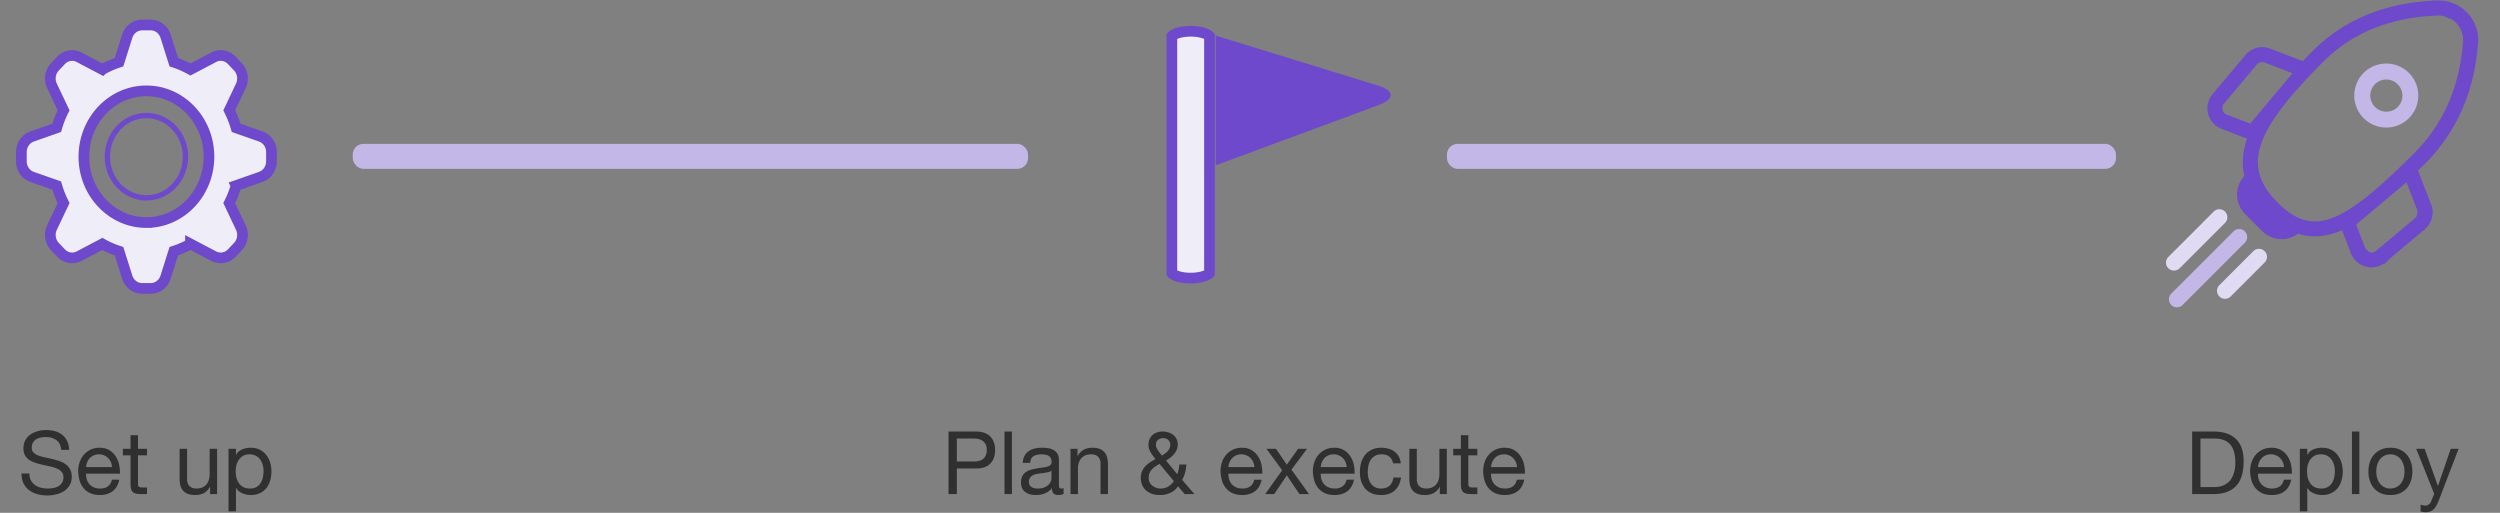 <svg width="468" height="96" xmlns="http://www.w3.org/2000/svg"><rect width="100%" height="100%" fill="#808080" stroke="none"/><g transform="translate(4)" fill="none" fill-rule="evenodd"><path d="M19.817 6.79c.398-1.258 1.516-2.107 2.776-2.107h1.634c1.26 0 2.378.849 2.776 2.107l1.537 4.858c1.088.35 2.13.807 3.117 1.36l4.35-2.29c1.127-.593 2.487-.36 3.378.577l1.156 1.217c.89.938 1.111 2.37.548 3.557l-2.175 4.582c.525 1.038.96 2.136 1.291 3.281l4.613 1.62c1.195.419 2.001 1.597 2.001 2.923v1.721c0 1.326-.806 2.504-2 2.923l-4.614 1.62a18.947 18.947 0 01-1.291 3.281l2.175 4.582c.563 1.186.342 2.619-.548 3.557l-1.156 1.217c-.89.938-2.251 1.17-3.378.577l-4.35-2.29a16.947 16.947 0 01-3.117 1.36l-1.537 4.858c-.398 1.258-1.517 2.107-2.776 2.107h-1.634c-1.26 0-2.378-.849-2.776-2.107l-1.538-4.858a16.973 16.973 0 01-3.116-1.36l-4.35 2.29c-1.127.593-2.488.36-3.379-.577L6.28 46.159c-.89-.938-1.112-2.37-.548-3.557l2.175-4.582a18.93 18.93 0 01-1.292-3.281l-4.613-1.62C.806 32.7 0 31.522 0 30.196v-1.721c0-1.326.806-2.504 2-2.923l4.614-1.62a18.932 18.932 0 011.292-3.281L5.73 16.069c-.564-1.186-.343-2.62.548-3.557l1.155-1.217c.89-.938 2.252-1.17 3.378-.577l4.35 2.29a16.975 16.975 0 013.117-1.36l1.538-4.858zm3.593 34.872c6.464 0 11.705-5.52 11.705-12.327S29.874 17.01 23.41 17.01c-6.465 0-11.705 5.519-11.705 12.326 0 6.808 5.24 12.327 11.705 12.327z" stroke="#6E49CB" stroke-width="2" fill="#EFEDF8"/><path d="M23.41 37.039c4.04 0 7.315-3.45 7.315-7.704 0-4.255-3.275-7.704-7.315-7.704-4.04 0-7.316 3.45-7.316 7.704 0 4.255 3.276 7.704 7.316 7.704z" stroke="#6E49CB" stroke-linecap="round"/><path d="M218.894 5.854c1.177 0 2.186.207 2.858.497.337.145.536.288.633.388a.555.555 0 01.034.037v44.362c-.008.01-.019.023-.034.038-.097.099-.296.242-.633.388-.672.289-1.681.497-2.858.497-1.176 0-2.186-.208-2.857-.497-.338-.146-.537-.289-.634-.388-.015-.015-.026-.028-.034-.038V6.776a.554.554 0 01.034-.037c.097-.1.296-.243.634-.388.671-.29 1.681-.497 2.857-.497z" stroke="#6E49CB" stroke-width="2" fill="#EFEDF8" fill-rule="nonzero"/><path d="M223.59 6.665l30.511 9.4c2.93.902 2.983 2.492.135 3.545l-30.647 11.33V6.664z" fill="#6E49CB"/><path d="M434.38 42.624h-.119l-.11.046c-2.675 1.14-5.224 1.423-7.758.61l-.283-.09-.241.176a4.655 4.655 0 01-6.045-.465v0l-3.178-3.179a4.659 4.659 0 01-.159-6.422l.206-.227-.069-.298c-.496-2.14-.302-4.32.467-6.575l.183-.533-.526-.202-4.709-1.818a3.605 3.605 0 01-2.195-2.467 3.622 3.622 0 01.73-3.221s0 0 0 0l6.166-7.35v0a3.612 3.612 0 014.064-1.047h.001l6.025 2.326.361.14.27-.28c.577-.594 1.167-1.193 1.772-1.798 5.89-5.893 13.552-9.022 23.03-9.36.258-.01.515-.004.773.016v0a6.906 6.906 0 016.359 7.412c-.692 9.033-3.963 16.452-9.804 22.292v0c-.413.414-.826.826-1.242 1.237l-.272.269.137.357 2.433 6.302s0 0 0 0a3.6 3.6 0 01.127 2.2 3.603 3.603 0 01-1.175 1.865h0l-7.347 6.168.376.448-.376-.448a3.613 3.613 0 01-3.221.73 3.614 3.614 0 01-2.466-2.196v0l-1.638-4.244-.144-.374h-.403zm-17.378-19.038l.391.15.268-.32 7.795-9.291.526-.628-.764-.295-5.11-1.972v0a1.785 1.785 0 00-2.008.517v0l-6.166 7.35v0a1.789 1.789 0 00-.36 1.592 1.78 1.78 0 001.085 1.22v0l4.343 1.677zm19.584 18.482v.109l.04.102 1.676 4.345v0c.103.265.266.501.478.69l.389-.437-.389.437a1.78 1.78 0 002.332.034l7.348-6.167v0c.285-.24.488-.561.58-.922l-.566-.146.567.146c.093-.36.071-.74-.062-1.087h-.001l-1.972-5.111-.294-.764-.628.526-9.289 7.796-.21.175v.274zm17.83-39.285l-.22.542.22-.542a5.079 5.079 0 00-2.089-.369h0c-8.997.321-16.228 3.251-21.803 8.827-6.376 6.377-10.292 11.317-11.722 15.569-.723 2.148-.817 4.138-.263 6.047.553 1.901 1.732 3.67 3.47 5.41 1.676 1.675 3.328 2.828 5.103 3.357 1.788.532 3.639.412 5.67-.351 4.005-1.504 8.816-5.55 15.517-12.253 5.54-5.54 8.618-12.556 9.273-21.141a5.076 5.076 0 00-3.156-5.096z" stroke="#6E49CB" fill="#6E49CB" fill-rule="nonzero"/><path d="M440.596 20.006a2.998 2.998 0 004.26.023 2.99 2.99 0 00.877-2.135 3.003 3.003 0 00-.901-2.126 2.996 2.996 0 10-4.237 4.238zm-2.12 2.12a6.001 6.001 0 01-1.3-6.532 5.98 5.98 0 013.244-3.245 5.99 5.99 0 016.53 1.3 5.992 5.992 0 01-8.473 8.475l-.001.001z" fill="#C2B7E6" fill-rule="nonzero"/><path d="M412.525 39.607a1.498 1.498 0 010 2.118l-8.473 8.475a1.502 1.502 0 01-2.137.02 1.513 1.513 0 01-.328-.493 1.49 1.49 0 01.345-1.645l8.475-8.476a1.501 1.501 0 011.632-.325c.183.075.348.186.486.325zm7.415 7.416a1.498 1.498 0 010 2.118l-6.356 6.357a1.501 1.501 0 01-1.631.325 1.495 1.495 0 01-.811-1.958c.075-.181.185-.347.324-.486l6.356-6.356a1.5 1.5 0 012.118 0z" fill="#E0DBF2"/><path d="M416.232 43.314a1.498 1.498 0 010 2.12l-11.65 11.654a1.497 1.497 0 01-2.558-1.06c0-.398.158-.779.439-1.06l11.652-11.653a1.497 1.497 0 012.117 0z" fill="#C2B7E6"/><path d="M7.468 84.21h1.474c-.022-.644-.147-1.196-.377-1.655a3.111 3.111 0 00-.917-1.163 3.704 3.704 0 00-1.344-.672 6.253 6.253 0 00-1.671-.213c-.536 0-1.06.07-1.573.213a4.175 4.175 0 00-1.36.622c-.394.274-.71.629-.951 1.066-.24.426-.36.934-.36 1.524 0 .535.103.984.31 1.344.22.35.503.64.853.869.36.218.765.399 1.213.54.447.132.9.252 1.36.361.47.099.928.197 1.376.295.448.099.847.23 1.196.394.36.153.645.355.853.606.218.251.327.58.327.983 0 .427-.087.776-.262 1.05a1.98 1.98 0 01-.688.655 3.252 3.252 0 01-.967.328c-.35.065-.7.098-1.049.098-.437 0-.863-.054-1.278-.164a3.269 3.269 0 01-1.098-.508 2.762 2.762 0 01-.754-.868c-.185-.361-.278-.787-.278-1.279H.028c0 .71.126 1.328.377 1.852.262.514.612.94 1.049 1.279a4.79 4.79 0 001.54.737 6.948 6.948 0 003.474.05 4.641 4.641 0 001.475-.59 3.472 3.472 0 001.065-1.082c.284-.448.426-.984.426-1.607 0-.579-.11-1.06-.328-1.442a2.736 2.736 0 00-.852-.95 4.215 4.215 0 00-1.196-.59 14.217 14.217 0 00-1.377-.394c-.458-.11-.912-.208-1.36-.295a7.987 7.987 0 01-1.212-.36 2.535 2.535 0 01-.852-.542c-.208-.229-.312-.524-.312-.885 0-.382.071-.699.213-.95.153-.263.35-.47.59-.623a2.66 2.66 0 01.852-.328c.317-.065.64-.098.967-.098.808 0 1.47.19 1.983.573.524.372.83.978.918 1.82zm9.511 3.23h-4.867a2.82 2.82 0 01.213-.918c.12-.295.284-.552.492-.77.207-.22.453-.388.737-.509.295-.13.623-.196.983-.196.35 0 .667.065.95.196.296.12.547.29.755.508.218.208.387.46.508.754.13.295.207.607.229.935zm1.344 2.36h-1.377c-.12.557-.371.972-.754 1.245-.37.274-.852.41-1.442.41-.458 0-.857-.076-1.196-.23a2.394 2.394 0 01-.836-.606 2.483 2.483 0 01-.475-.885 3.438 3.438 0 01-.13-1.065h6.34a6.499 6.499 0 00-.147-1.623 4.48 4.48 0 00-.622-1.573 3.533 3.533 0 00-1.197-1.18c-.491-.317-1.114-.476-1.868-.476-.579 0-1.114.11-1.606.328-.48.219-.9.525-1.261.918-.35.393-.623.858-.82 1.393a5.1 5.1 0 00-.295 1.77c.022.645.115 1.24.279 1.787.175.546.431 1.016.77 1.41.339.393.754.699 1.246.917.502.219 1.092.328 1.77.328.96 0 1.758-.24 2.392-.721s1.043-1.197 1.229-2.147zm3.508-5.786v-2.54h-1.393v2.54h-1.442v1.23h1.442v5.392c0 .393.039.71.115.95.077.24.191.426.344.558.164.13.372.224.623.278.262.044.573.066.934.066h1.065v-1.23h-.639a7.31 7.31 0 01-.54-.016.742.742 0 01-.312-.115.446.446 0 01-.164-.229 1.883 1.883 0 01-.033-.393v-5.262h1.688v-1.229h-1.688zm14.81 8.474v-8.474h-1.393V88.8c0 .382-.055.738-.164 1.065a2.31 2.31 0 01-.459.836c-.207.24-.47.426-.786.558-.306.13-.672.196-1.098.196-.535 0-.956-.153-1.262-.459-.306-.306-.459-.72-.459-1.245v-5.737h-1.393v5.573c0 .459.044.88.131 1.262.099.371.263.694.492.967.23.273.53.486.901.639.372.142.836.213 1.393.213.623 0 1.164-.12 1.622-.36.46-.252.836-.64 1.131-1.164h.033v1.344h1.31zm2.141-8.474v11.703h1.393v-4.36h.033c.153.251.338.464.557.64.23.163.47.294.72.392.252.099.503.17.755.214.262.043.497.065.704.065.645 0 1.207-.115 1.688-.344.492-.23.896-.541 1.213-.934a3.92 3.92 0 00.72-1.41c.165-.535.246-1.104.246-1.704s-.081-1.17-.245-1.705a4.132 4.132 0 00-.738-1.41 3.35 3.35 0 00-1.212-.983c-.481-.24-1.05-.36-1.705-.36-.59 0-1.13.109-1.622.327a2.05 2.05 0 00-1.081 1.016h-.033v-1.147h-1.393zm6.555 4.163c0 .415-.044.82-.131 1.213a3.21 3.21 0 01-.426 1.049 2.22 2.22 0 01-.787.738c-.317.185-.716.278-1.196.278-.481 0-.89-.087-1.23-.262a2.55 2.55 0 01-.835-.721 3.082 3.082 0 01-.459-1.016 4.983 4.983 0 01-.147-1.213c0-.394.043-.781.13-1.164.1-.382.252-.721.46-1.016.207-.306.475-.552.803-.738.327-.186.726-.278 1.196-.278.448 0 .836.087 1.163.262.339.175.612.41.82.705a2.9 2.9 0 01.475 1.016c.109.371.164.754.164 1.147zm129.786-1.786v-4.295h3.048c.885 0 1.53.186 1.934.558.415.36.622.89.622 1.59 0 .699-.207 1.234-.622 1.606-.404.371-1.05.552-1.934.54h-3.048zm-1.557-5.606v11.703h1.557v-4.786h3.572c1.18.01 2.071-.29 2.671-.902.613-.612.918-1.464.918-2.556 0-1.093-.305-1.94-.918-2.541-.6-.612-1.49-.918-2.67-.918h-5.13zm10.478 0v11.703h1.393V80.785h-1.393zm11.057 11.67c-.24.142-.574.213-1 .213-.36 0-.65-.098-.868-.295-.207-.207-.312-.54-.312-1-.382.46-.83.793-1.343 1a4.456 4.456 0 01-1.639.295c-.383 0-.748-.044-1.098-.131a2.545 2.545 0 01-.885-.41 2.06 2.06 0 01-.606-.721c-.142-.306-.213-.672-.213-1.098 0-.48.082-.874.246-1.18.164-.306.377-.552.639-.738.273-.196.58-.344.917-.442.35-.099.705-.18 1.066-.246.382-.077.743-.131 1.081-.164.35-.044.656-.098.918-.164.262-.076.47-.18.622-.311.154-.142.23-.345.23-.607 0-.306-.06-.552-.18-.737a1.1 1.1 0 00-.443-.427 1.72 1.72 0 00-.606-.196 4.412 4.412 0 00-.656-.05c-.59 0-1.081.115-1.474.345-.394.218-.607.639-.64 1.262h-1.392c.022-.525.13-.967.327-1.328.197-.36.46-.65.787-.868a3.21 3.21 0 011.114-.492 6.032 6.032 0 011.36-.148c.383 0 .76.028 1.131.082.383.055.727.17 1.032.345.306.163.552.398.738.704.186.306.278.705.278 1.197v4.36c0 .327.017.568.05.72.043.154.174.23.393.23.12 0 .262-.027.426-.082v1.082zm-2.262-4.343c-.174.13-.403.23-.688.295-.284.054-.584.103-.901.147a14.79 14.79 0 00-.934.131c-.317.044-.6.12-.852.23a1.58 1.58 0 00-.623.475c-.153.197-.23.47-.23.82 0 .229.044.426.132.59.098.153.219.278.36.377.154.098.328.169.525.213.196.043.404.065.622.065.46 0 .852-.06 1.18-.18.328-.131.596-.29.803-.475.207-.197.36-.405.459-.623.098-.23.147-.443.147-.64v-1.425zm3.559-4.098v8.474h1.393v-4.786c0-.383.049-.732.147-1.05.109-.327.267-.611.475-.851.208-.24.464-.427.77-.558a2.898 2.898 0 011.115-.196c.535 0 .955.153 1.262.459.305.305.458.72.458 1.245v5.737h1.393v-5.573c0-.459-.049-.874-.147-1.246a2.302 2.302 0 00-.475-.983 2.294 2.294 0 00-.902-.64c-.372-.152-.835-.229-1.393-.229-1.257 0-2.174.514-2.753 1.541h-.032v-1.344h-1.311zm17.123 1.278l-.394-.491a7.294 7.294 0 01-.36-.492 4.216 4.216 0 01-.279-.524 1.485 1.485 0 01-.098-.525c0-.426.143-.737.426-.934.285-.208.59-.312.918-.312.415 0 .743.126.983.377.241.24.36.53.36.87 0 .25-.049.48-.147.687a2.28 2.28 0 01-.377.541 3.227 3.227 0 01-.508.443c-.185.131-.36.251-.524.36zm2.999 5.737l1.245 1.459h1.819l-2.278-2.639c.12-.262.225-.492.311-.688.088-.208.16-.416.213-.623.066-.208.115-.432.148-.672.044-.252.082-.552.115-.902h-1.328a6.424 6.424 0 01-.377 1.82l-2.113-2.574c.284-.164.557-.344.819-.54a4.65 4.65 0 00.705-.689c.208-.251.372-.524.491-.82.12-.305.18-.633.18-.983 0-.393-.082-.737-.245-1.032a2.093 2.093 0 00-.623-.754 2.587 2.587 0 00-.918-.46 3.74 3.74 0 00-1.049-.147c-.426 0-.802.066-1.13.197a2.327 2.327 0 00-1.344 1.311 2.498 2.498 0 00-.164.902c0 .295.033.562.099.803.077.23.175.453.294.672.132.207.274.415.427.622.153.208.31.427.475.656a11.6 11.6 0 00-1.065.64c-.328.218-.617.47-.869.753-.24.273-.436.585-.59.935-.141.35-.213.753-.213 1.212 0 .24.039.541.115.902.088.36.262.71.524 1.049.262.339.635.628 1.115.869.48.24 1.114.36 1.9.36.645 0 1.268-.137 1.869-.41a3.23 3.23 0 001.442-1.229zm-3.458-4.196l2.687 3.229c-.283.426-.639.765-1.065 1.016-.414.252-.89.377-1.425.377-.284 0-.562-.049-.836-.147a2.615 2.615 0 01-.705-.394 2.164 2.164 0 01-.508-.622 1.886 1.886 0 01-.18-.82c0-.35.055-.65.164-.901.11-.263.257-.498.442-.705.186-.208.4-.394.64-.558.251-.163.513-.322.786-.475zm17.767.607h-4.867a2.82 2.82 0 01.213-.918 2.46 2.46 0 01.491-.77c.208-.22.453-.388.738-.509.295-.13.623-.196.983-.196.35 0 .666.065.95.196.295.12.547.29.754.508.22.208.388.46.508.754.131.295.207.607.23.935zm1.343 2.36h-1.376c-.12.557-.371.972-.754 1.245-.37.274-.852.41-1.442.41-.459 0-.858-.076-1.196-.23a2.4 2.4 0 01-.836-.606 2.477 2.477 0 01-.475-.885 3.448 3.448 0 01-.131-1.065h6.342a6.466 6.466 0 00-.148-1.623 4.48 4.48 0 00-.623-1.573 3.536 3.536 0 00-1.196-1.18c-.492-.317-1.114-.476-1.868-.476-.58 0-1.114.11-1.606.328a3.863 3.863 0 00-1.262.918c-.35.393-.622.858-.819 1.393a5.1 5.1 0 00-.295 1.77c.022.645.115 1.24.279 1.787.174.546.432 1.016.77 1.41.338.393.754.699 1.245.917.502.219 1.092.328 1.77.328.96 0 1.76-.24 2.392-.721.634-.48 1.043-1.197 1.23-2.147zm3.854-1.77l-3.18 4.458h1.688l2.36-3.508 2.36 3.508h1.786l-3.277-4.573 2.916-3.901h-1.671l-2.114 2.967-2.032-2.967h-1.786l2.95 4.016zm12.086-.59h-4.867a2.79 2.79 0 01.213-.918c.12-.295.283-.552.492-.77.207-.22.453-.388.737-.509.295-.13.623-.196.983-.196.35 0 .666.065.95.196.296.12.546.29.755.508.217.208.387.46.508.754.13.295.207.607.23.935zm1.344 2.36h-1.377c-.12.557-.372.972-.754 1.245-.372.274-.852.41-1.442.41-.458 0-.858-.076-1.196-.23a2.379 2.379 0 01-.835-.606 2.477 2.477 0 01-.476-.885 3.413 3.413 0 01-.13-1.065h6.34a6.577 6.577 0 00-.147-1.623 4.503 4.503 0 00-.622-1.573 3.536 3.536 0 00-1.197-1.18c-.491-.317-1.114-.476-1.868-.476-.579 0-1.114.11-1.606.328a3.863 3.863 0 00-1.261.918c-.35.393-.623.858-.82 1.393a5.1 5.1 0 00-.295 1.77c.021.645.115 1.24.279 1.787a3.98 3.98 0 00.77 1.41c.338.393.754.699 1.246.917.502.219 1.092.328 1.77.328.96 0 1.757-.24 2.392-.721.633-.48 1.043-1.197 1.229-2.147zm7.326-3.065h1.442c-.054-.503-.185-.934-.393-1.295a2.832 2.832 0 00-.803-.918 3.084 3.084 0 00-1.115-.524 4.806 4.806 0 00-1.343-.18c-.666 0-1.25.12-1.754.36-.502.23-.922.552-1.262.967a4.095 4.095 0 00-.737 1.442 6.135 6.135 0 00-.246 1.77c0 .634.082 1.219.246 1.754.176.525.426.978.754 1.36.34.383.754.678 1.245.886.504.207 1.077.311 1.72.311 1.082 0 1.934-.284 2.557-.852.635-.568 1.028-1.377 1.18-2.426h-1.426c-.086.656-.327 1.164-.72 1.524-.382.36-.918.541-1.607.541-.436 0-.813-.087-1.13-.262a2.238 2.238 0 01-.77-.688 3.318 3.318 0 01-.443-1 5.037 5.037 0 01-.13-1.148c0-.426.044-.835.13-1.229.088-.404.23-.76.426-1.065.209-.306.481-.552.82-.738.339-.186.76-.278 1.261-.278.59 0 1.06.147 1.41.442.35.295.579.71.688 1.246zm10.064 5.753v-8.474h-1.393V88.8c0 .382-.055.738-.164 1.065a2.316 2.316 0 01-.459.836c-.208.24-.47.426-.786.558-.307.13-.672.196-1.098.196-.536 0-.957-.153-1.262-.459-.307-.306-.459-.72-.459-1.245v-5.737h-1.393v5.573c0 .459.043.88.131 1.262.099.371.262.694.492.967.23.273.529.486.901.639.371.142.836.213 1.393.213.623 0 1.163-.12 1.622-.36.46-.252.836-.64 1.13-1.164h.034v1.344h1.31zm4.025-8.474v-2.54h-1.393v2.54h-1.442v1.23h1.442v5.392c0 .393.039.71.115.95.076.24.19.426.344.558.164.13.37.224.623.278.262.044.573.066.934.066h1.065v-1.23h-.64c-.218 0-.398-.005-.54-.016a.74.74 0 01-.311-.115.448.448 0 01-.164-.229 1.86 1.86 0 01-.033-.393v-5.262h1.688v-1.229h-1.688zm9.118 3.426h-4.867a2.82 2.82 0 01.213-.918 2.46 2.46 0 01.492-.77c.207-.22.453-.388.737-.509.295-.13.623-.196.983-.196.35 0 .666.065.95.196.296.12.547.29.755.508.218.208.387.46.508.754.13.295.207.607.229.935zm1.344 2.36h-1.377c-.12.557-.37.972-.754 1.245-.37.274-.852.41-1.442.41-.458 0-.858-.076-1.196-.23a2.4 2.4 0 01-.836-.606 2.477 2.477 0 01-.475-.885 3.448 3.448 0 01-.13-1.065h6.34a6.466 6.466 0 00-.147-1.623 4.48 4.48 0 00-.622-1.573 3.536 3.536 0 00-1.197-1.18c-.491-.317-1.114-.476-1.868-.476-.58 0-1.114.11-1.606.328a3.863 3.863 0 00-1.261.918c-.35.393-.623.858-.82 1.393a5.1 5.1 0 00-.295 1.77 7.05 7.05 0 00.279 1.787c.174.546.432 1.016.77 1.41.338.393.754.699 1.245.917.503.219 1.093.328 1.77.328.961 0 1.76-.24 2.393-.721s1.043-1.197 1.229-2.147zm126.596 1.377v-9.08h2.622c.72 0 1.327.103 1.819.31.491.197.89.493 1.196.886.316.382.54.852.672 1.41.141.546.213 1.169.213 1.868 0 .721-.078 1.338-.23 1.852-.143.503-.328.923-.557 1.262-.23.339-.492.607-.786.803-.285.197-.574.35-.869.46a4.367 4.367 0 01-.836.196 8.132 8.132 0 01-.655.033h-2.59zm-1.557-10.392v11.703h4.015c.971 0 1.813-.137 2.523-.41.71-.273 1.295-.666 1.754-1.18.458-.525.797-1.164 1.016-1.918.217-.765.327-1.639.327-2.622 0-1.88-.487-3.278-1.458-4.196-.973-.918-2.36-1.377-4.162-1.377h-4.015zm17.19 6.655h-4.866a2.85 2.85 0 01.213-.918 2.46 2.46 0 01.492-.77c.208-.22.454-.388.737-.509.295-.13.623-.196.983-.196.35 0 .667.065.95.196.296.12.547.29.754.508.22.208.389.46.508.754.132.295.209.607.23.935zm1.345 2.36h-1.377c-.12.557-.371.972-.754 1.245-.37.274-.852.41-1.442.41-.459 0-.857-.076-1.196-.23a2.4 2.4 0 01-.836-.606 2.495 2.495 0 01-.475-.885 3.448 3.448 0 01-.131-1.065h6.342a6.466 6.466 0 00-.148-1.623 4.458 4.458 0 00-.623-1.573 3.526 3.526 0 00-1.196-1.18c-.491-.317-1.114-.476-1.868-.476a3.91 3.91 0 00-1.606.328c-.48.219-.901.525-1.262.918a4.322 4.322 0 00-.819 1.393 5.1 5.1 0 00-.295 1.77 7.05 7.05 0 00.279 1.787c.175.546.432 1.016.77 1.41.34.393.754.699 1.245.917.504.219 1.094.328 1.77.328.962 0 1.76-.24 2.393-.721.634-.48 1.044-1.197 1.229-2.147zm1.624-5.786v11.703h1.393v-4.36h.033a2.4 2.4 0 00.557.64c.23.163.47.294.721.392.25.099.502.17.754.214.262.043.496.065.704.065.644 0 1.207-.115 1.688-.344.492-.23.896-.541 1.213-.934.328-.405.568-.875.72-1.41.165-.535.247-1.104.247-1.704s-.082-1.17-.246-1.705a4.132 4.132 0 00-.737-1.41 3.353 3.353 0 00-1.213-.983c-.481-.24-1.049-.36-1.704-.36-.59 0-1.131.109-1.623.327a2.05 2.05 0 00-1.081 1.016h-.033v-1.147h-1.393zm6.555 4.163c0 .415-.045.82-.131 1.213-.088.393-.23.743-.426 1.049a2.219 2.219 0 01-.787.738c-.317.185-.716.278-1.196.278-.481 0-.89-.087-1.23-.262a2.534 2.534 0 01-.835-.721 3.065 3.065 0 01-.459-1.016 5.185 5.185 0 01-.016-2.377c.098-.382.25-.721.459-1.016.207-.306.475-.552.803-.738.328-.186.725-.278 1.196-.278.447 0 .836.087 1.163.262.339.175.611.41.82.705.218.295.377.633.475 1.016.109.371.164.754.164 1.147zm3.192-7.392v11.703h1.393V80.785h-1.393zm4.566 7.474a4.3 4.3 0 01.197-1.36c.141-.405.333-.743.573-1.016.24-.274.519-.481.836-.623a2.57 2.57 0 012.048 0c.328.142.612.35.852.623s.426.611.557 1.016c.142.393.213.847.213 1.36s-.071.973-.213 1.377a2.868 2.868 0 01-.557 1c-.24.262-.524.464-.852.606a2.57 2.57 0 01-2.048 0 2.518 2.518 0 01-.836-.606 3.075 3.075 0 01-.573-1 4.456 4.456 0 01-.197-1.377zm-1.475 0c0 .623.088 1.202.262 1.737.175.536.437 1.006.787 1.41.35.393.78.705 1.294.934.514.219 1.104.328 1.77.328.678 0 1.268-.11 1.77-.328.514-.23.944-.54 1.294-.934.35-.404.613-.874.787-1.41a5.579 5.579 0 00.262-1.737c0-.623-.088-1.202-.262-1.737a3.852 3.852 0 00-.787-1.41 3.659 3.659 0 00-1.294-.95c-.502-.23-1.092-.345-1.77-.345-.666 0-1.256.115-1.77.345-.513.229-.944.546-1.294.95-.35.394-.612.863-.787 1.41a5.579 5.579 0 00-.262 1.737zm13.195 5.36a8.003 8.003 0 01-.492 1.049 2.468 2.468 0 01-.524.688 1.554 1.554 0 01-.64.393c-.229.088-.495.132-.802.132-.164 0-.328-.011-.492-.033a2.326 2.326 0 01-.475-.115v-1.278c.12.054.258.098.41.13.164.044.3.066.41.066.284 0 .52-.07.704-.213.197-.13.344-.322.442-.573l.574-1.426-3.36-8.425h1.574l2.474 6.933h.033l2.376-6.933h1.475l-3.687 9.605z" fill="#303030" fill-rule="nonzero"/><rect fill="#C2B7E6" fill-rule="nonzero" x="62.036" y="26.927" width="126.412" height="4.683" rx="2"/><rect fill="#C2B7E6" fill-rule="nonzero" x="266.87" y="26.927" width="125.242" height="4.683" rx="2"/></g></svg>

